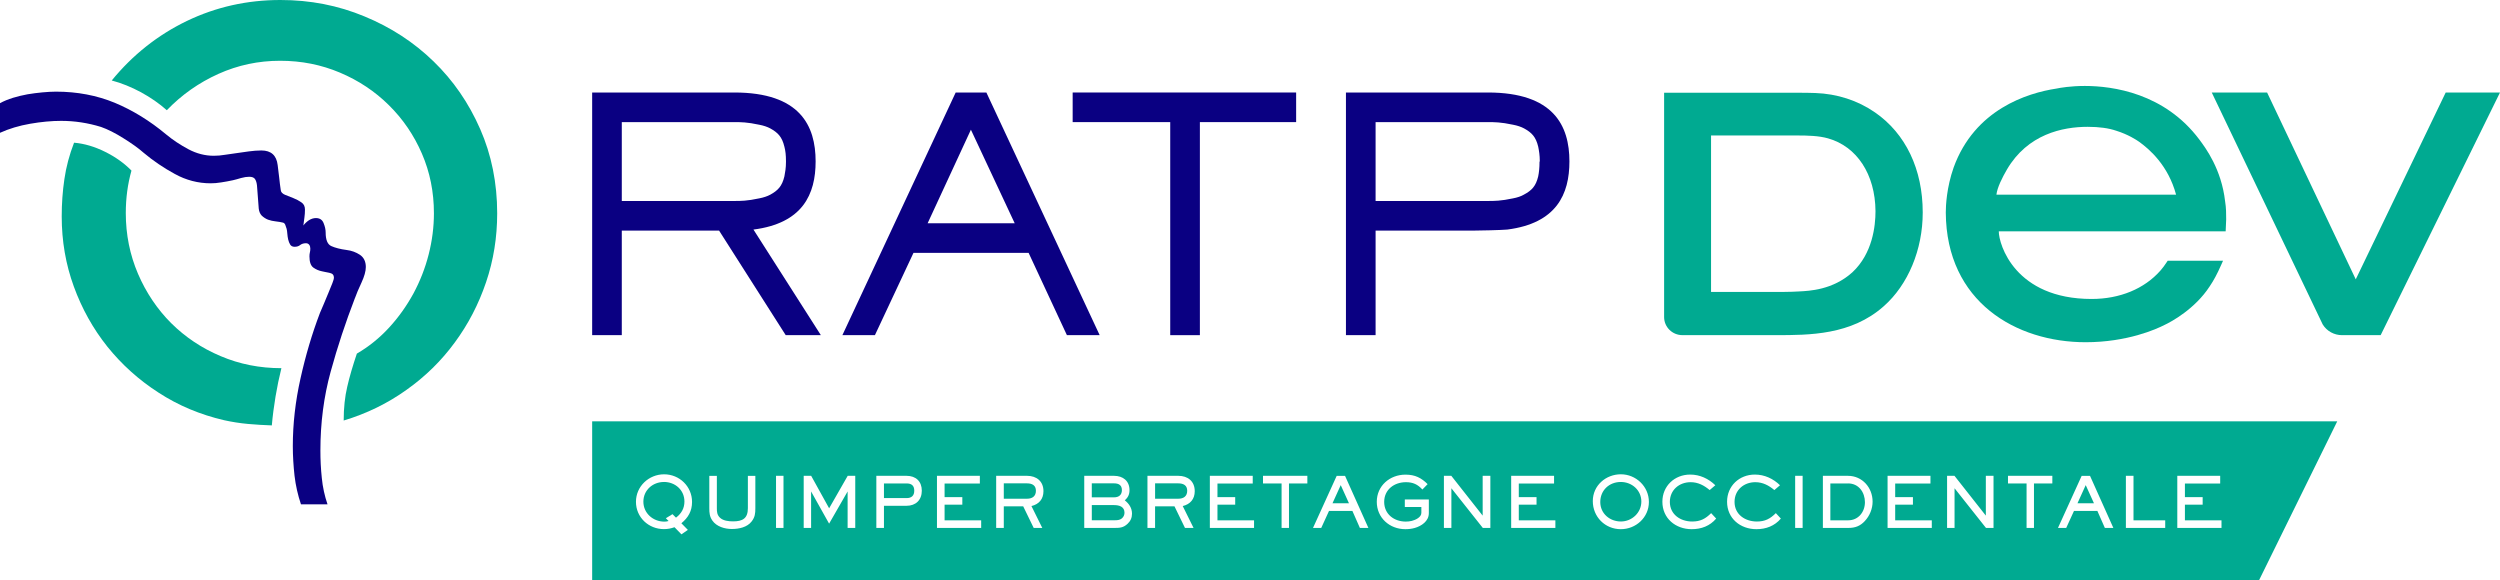 <?xml version="1.0" encoding="UTF-8"?>
<svg id="Calque_1" data-name="Calque 1" xmlns="http://www.w3.org/2000/svg" viewBox="0 0 1404.85 326.04">
  <defs>
    <style>
      .cls-1 {
        fill: #00aa91;
      }

      .cls-2 {
        fill: #0a0082;
      }
    </style>
  </defs>
  <g>
    <g>
      <path class="cls-2" d="M617.96,188.34h-18.42l-21.52-46.24h-64.7l-21.67,46.24h-18.28l63.67-136.36h17.24l63.67,136.36ZM545.59,72.89h0l-24.32,52.57h48.93l-24.61-52.57Z"/>
      <path class="cls-1" d="M1250.98,123.4h0c0-3.24,0-6.63-.59-10.16-2.06-18.26-11.05-30.19-14.44-34.75-19.6-26.21-48.79-30.19-64.41-30.19-7.96,0-13.85,1.03-15.92,1.47-16.51,2.5-45.98,11.78-57.78,44.32-3.98,11.34-4.42,21.5-4.42,25.33.29,50.36,39.65,72.89,78.56,72.89,23.44,0,39.79-7.36,44.37-9.72,3.83-1.77,17.1-8.98,25.35-21.65,2.21-3.24,4.27-7.07,6.34-11.78l1.18-2.65h-31.1l-.59.88c-1.18,1.77-2.21,3.24-3.54,4.71-8.99,10.16-22.7,15.9-38.62,15.9-43.04,0-52.17-30.63-52.17-37.99h127.49c.15-2.8.29-6.62.29-6.62M1121.87,109.41h0c.44-3.98,3.24-9.57,5.9-14.14,11.64-19.88,31.25-24,45.39-24,6.49,0,11.79.74,16.07,2.21,6.63,2.06,11.35,5.15,12.82,6.19,5.75,4.12,16.36,13.25,20.78,29.74h-100.96Z"/>
      <path class="cls-1" d="M1374.34,51.98h0l-50.55,104.99-49.82-104.99h-31.1l62.34,130.32c2.36,3.83,6.48,6.04,10.91,6.04h21.67l67.06-136.36h-30.51Z"/>
      <path class="cls-1" d="M1053.63,63.17h0c-9.73-6.77-21.37-10.46-33.46-10.9-3.54-.15-6.63-.15-10.32-.15h-74.72v126.05c0,5.6,4.57,10.16,10.32,10.16h52.47c18.87,0,42.3,0,60.58-16.2,13.71-12.07,21.96-31.81,21.96-52.72,0-24.3-9.58-44.32-26.83-56.25M1011.33,163.75h0c-2.65.15-5.75.29-8.99.29h-40.83v-87.91h48.34c5.9,0,12.23.15,17.39,1.62,16.21,4.57,26.53,20.17,26.68,40.94,0,8.25-1.62,23.71-12.97,34.31-11.05,10.01-24.47,10.46-29.62,10.75"/>
      <path class="cls-2" d="M423.4,129h0c27.71-3.54,34.93-19.88,34.93-38.29,0-20.03-8.7-38.73-45.69-38.73h-79.88v136.36h16.65v-58.75h54.68l37.44,58.75h19.75l-37.88-59.34ZM412.64,68.62h0c3.54,0,7.22,0,14,1.47,2.36.44,4.57,1.18,6.19,2.06,4.27,2.36,6.63,4.71,7.96,10.31.59,2.21.88,4.71.88,8.1v.44c0,3.24-.44,5.89-.88,8.1-1.33,5.6-3.68,7.95-7.96,10.31-1.62.88-3.83,1.62-6.19,2.06-6.78,1.47-10.46,1.47-14,1.47h-63.23v-44.32h63.23Z"/>
      <path class="cls-2" d="M846.99,129h0c27.71-3.54,34.93-19.88,34.93-38.29,0-20.03-8.84-38.73-45.84-38.73h-79.74v136.36h16.66v-58.75h54.68c3.24,0,16.36-.29,19.31-.59M836.09,68.62h0c3.54,0,7.37,0,14.15,1.47,2.36.44,4.57,1.18,6.19,2.06,4.28,2.36,6.63,4.71,7.96,10.31.44,2.21.88,4.71.88,8.1l-.15.44c0,3.24-.29,5.89-.74,8.1-1.33,5.6-3.68,7.95-8.11,10.31-1.47.88-3.69,1.62-6.04,2.06-6.78,1.47-10.61,1.47-14.15,1.47h-63.08v-44.32h63.08Z"/>
      <polygon class="cls-2" points="674.26 188.34 674.26 188.34 657.6 188.34 657.6 68.62 602.77 68.62 602.77 51.98 728.35 51.98 728.35 68.62 674.26 68.62 674.26 188.34"/>
    </g>
    <g>
      <path class="cls-1" d="M269.82,72.5c-6.4-14.61-15.11-27.27-26.16-37.97-11.05-10.75-23.99-19.19-38.8-25.29-14.83-6.19-30.57-9.24-47.27-9.24-18.68,0-36.2,3.91-52.56,11.77-16.36,7.9-30.44,19.03-42.24,33.46,5.54,1.46,11.03,3.7,16.46,6.62,5.39,2.95,10.24,6.3,14.49,10.09,8.37-8.69,18.02-15.47,28.97-20.41,11.01-4.95,22.53-7.38,34.67-7.38s23.17,2.24,33.64,6.65c10.49,4.43,19.65,10.52,27.48,18.27,7.9,7.78,14.09,16.86,18.59,27.25,4.51,10.4,6.75,21.58,6.75,33.56,0,7.69-.99,15.38-2.95,23.09-1.96,7.7-4.83,15.02-8.59,22.01-3.81,6.95-8.33,13.32-13.65,19.11-5.34,5.81-11.4,10.71-18.12,14.62-2.26,6.75-4.11,12.91-5.39,18.56-1.34,5.67-2.01,11.99-2.01,19.04,12.97-3.91,24.71-9.67,35.26-17.21,10.58-7.49,19.65-16.38,27.15-26.63,7.56-10.24,13.42-21.53,17.61-33.91,4.2-12.37,6.24-25.28,6.24-38.69,0-17.03-3.21-32.88-9.56-47.37"/>
      <path class="cls-1" d="M96.2,181.61c-7.82-7.85-14.07-17.11-18.64-27.73-4.57-10.67-6.87-22.03-6.87-34.15,0-8.35,1.06-16.3,3.19-23.86-3.94-4.04-8.86-7.59-14.76-10.53-5.94-2.96-11.78-4.67-17.5-5.15-2.66,6.86-4.46,13.7-5.44,20.49-1.01,6.8-1.5,13.78-1.5,20.98,0,13.75,2.25,26.87,6.79,39.31,4.53,12.46,10.8,23.71,18.85,33.81,8.07,10.03,17.65,18.69,28.79,25.86,11.13,7.24,23.42,12.38,36.85,15.5,4.42.97,8.87,1.68,13.4,2.09,4.49.42,8.96.65,13.39.82.46-5.38,1.19-10.76,2.07-16.16.9-5.43,2.01-10.76,3.31-16-12.14,0-23.51-2.24-34.14-6.77-10.64-4.48-19.89-10.68-27.78-18.52"/>
      <path class="cls-2" d="M199.46,167.53c.81-2.29,2.02-5.2,3.67-8.71,1.62-3.51,2.44-6.44,2.44-8.76,0-3.08-1.12-5.38-3.31-6.87-2.21-1.46-4.71-2.38-7.49-2.71-3.58-.47-6.47-1.24-8.59-2.19-2.14-.95-3.18-3.53-3.18-7.62,0-1.65-.39-3.41-1.15-5.26-.7-1.88-2.16-2.87-4.33-2.87-1.34,0-2.67.43-3.92,1.22-1.25.86-2.32,1.85-3.13,2.96.19-1.47.39-2.96.59-4.44.21-1.51.31-2.98.31-4.48,0-1.83-.64-3.17-1.99-4.07-1.34-.92-2.8-1.72-4.43-2.36-1.68-.69-3.24-1.31-4.71-1.87-1.48-.59-2.35-1.48-2.46-2.63-.35-2.29-.64-4.64-.89-7.08-.25-2.38-.54-4.7-.86-7.05-.65-5.45-3.7-8.19-9.16-8.19-2.27,0-4.61.21-7,.52-2.38.32-4.68.62-7,.99-2.46.32-4.7.64-6.63.95-1.95.35-4.02.52-6.13.52-4.91,0-9.67-1.24-14.24-3.67-4.61-2.47-8.8-5.23-12.55-8.36-9.16-7.65-18.78-13.54-28.83-17.74-10.1-4.15-21.11-6.26-33.05-6.26-2.28,0-4.85.16-7.63.41-2.79.27-5.57.61-8.34,1.08-2.79.52-5.53,1.17-8.2,1.98-2.72.86-5.13,1.83-7.27,3.02v16.64c5.1-2.32,10.74-4.01,16.95-5.09,6.22-1.08,12.03-1.62,17.42-1.62,7.56,0,15.01,1.14,22.39,3.41,3.74,1.31,7.94,3.41,12.61,6.36,4.7,2.92,8.51,5.65,11.45,8.25,5.23,4.4,11.05,8.34,17.42,11.83,6.37,3.49,13.09,5.24,20.15,5.24,1.78,0,3.77-.15,5.91-.51,2.12-.3,4.31-.74,6.61-1.22,1.32-.32,2.83-.7,4.55-1.24,1.69-.48,3.24-.7,4.55-.7,1.64,0,2.73.42,3.31,1.32.57.89.94,2.11,1.09,3.58l.99,13.03c.2,1.68.77,2.96,1.72,3.95,1.04.95,2.19,1.72,3.52,2.24,1.3.48,2.76.78,4.33.96,1.57.17,2.94.41,4.11.7.65.19,1.13.73,1.37,1.66.27.89.45,1.48.62,1.81.18.67.28,1.54.38,2.72.08,1.14.26,2.25.49,3.3.25,1.08.64,2.04,1.12,2.83.5.81,1.32,1.25,2.48,1.25,1.32,0,2.36-.34,3.16-1.02.83-.61,1.91-.98,3.21-.98.84,0,1.44.32,1.87.9.39.54.6,1.24.6,2.09s-.08,1.53-.25,2.19c-.17.66-.24,1.42-.24,2.22,0,3.1.72,5.22,2.21,6.3,1.48,1.04,3.07,1.73,4.81,2.07,1.69.33,3.23.64,4.62.98,1.44.31,2.12,1.25,2.12,2.72,0,.51-.31,1.45-.87,2.95-.6,1.47-1.29,3.21-2.11,5.18-.82,1.93-1.66,4-2.56,6.16-.88,2.13-1.66,3.94-2.32,5.41-4.43,11.63-8.07,23.91-10.94,36.85-2.87,12.84-4.31,25.52-4.31,37.97,0,5.56.36,11.15.96,16.63.64,5.49,1.86,10.86,3.62,16.1h14.92c-1.62-4.73-2.71-9.68-3.21-14.83-.55-5.16-.79-10.29-.79-15.36,0-15.58,1.92-30.34,5.76-44.33,3.83-14,8.41-27.8,13.66-41.42"/>
    </g>
  </g>
  <g>
    <path class="cls-1" d="M1038.52,271.66h-9.97v20.72h10.05c5.69,0,9.38-4.71,9.38-10.17s-3.41-10.56-9.46-10.56Z"/>
    <path class="cls-1" d="M910.8,270.84c-6.51,0-11.54,4.67-11.54,11.26s5.46,10.95,11.58,10.95,11.5-4.87,11.5-11.22-5.3-10.99-11.54-10.99Z"/>
    <path class="cls-1" d="M577.14,271.62h-13.07v8.63h13.07c2.9,0,4.98-1.37,4.98-4.47s-2.2-4.16-4.98-4.16Z"/>
    <path class="cls-1" d="M626.09,283.83h-12.56v8.52h12.99c1.57,0,2.98-.12,4.16-1.29.79-.79,1.22-1.84,1.22-2.94,0-3.41-2.94-4.28-5.81-4.28Z"/>
    <polygon class="cls-1" points="748.78 282.81 758.04 282.81 753.41 272.61 748.78 282.81"/>
    <path class="cls-1" d="M662.16,271.62h-13.07v8.63h13.07c2.9,0,4.98-1.37,4.98-4.47s-2.2-4.16-4.98-4.16Z"/>
    <path class="cls-1" d="M509.44,271.66h-12.71v8.24h12.71c2.75,0,4.32-1.33,4.32-4.16s-1.49-4.08-4.32-4.08Z"/>
    <path class="cls-1" d="M630.44,275.43c0-2.79-1.77-3.81-4.36-3.81h-12.56v7.85h12.56c2.59,0,4.36-1.33,4.36-4.04Z"/>
    <path class="cls-1" d="M332.76,236.78v89.27h936.69l43.93-89.27H332.76ZM386.54,297.76l-3.61,2.51-3.89-4c-2.08.71-3.77,1.06-5.97,1.06-8.63,0-15.7-6.63-15.7-15.34s7.26-15.46,15.82-15.46,15.7,6.75,15.7,15.54c0,5.1-2.12,8.79-6,11.97l3.65,3.73ZM424.46,285.56c0,2.98-.2,5.02-2.08,7.46-2.51,3.3-7.18,4.24-11.11,4.24s-8.63-1.29-11.03-4.83c-1.49-2.2-1.65-4.28-1.65-6.87v-18.17h4.24v18.17c0,2.04.12,3.73,1.65,5.26,1.84,1.84,4.98,2.16,7.46,2.16,5.38,0,8.32-1.65,8.32-7.42v-18.17h4.2v18.17ZM440.28,296.66h-4.2v-29.28h4.2v29.28ZM480.59,296.66h-4.28v-20.49l-10.4,18.09-10.12-18.09v20.49h-4.16v-29.28h4.2l10.09,18.25,10.44-18.25h4.24v29.28ZM509.44,284.22h-12.71v12.44h-4.28v-29.28h16.99c5.18,0,8.56,3.1,8.56,8.36s-3.42,8.48-8.56,8.48ZM551.36,296.66h-24.84v-29.28h24.1v4.32h-19.82v7.65h9.97v4.24h-9.97v8.79h20.56v4.28ZM585.7,296.66h-4.83l-5.89-12.13h-10.91v12.13h-4.28v-29.28h17.35c5.34,0,9.22,3.06,9.22,8.63,0,4.44-2.51,7.34-6.75,8.36l6.08,12.28ZM633.62,294.35c-2.39,2.24-4.43,2.32-7.54,2.32h-16.8v-29.28h16.8c4.95,0,8.63,2.87,8.63,8.01,0,2.51-.82,4.08-2.63,5.77,2.39,1.88,4.04,4.36,4.04,7.5,0,2.24-.86,4.2-2.51,5.69ZM670.71,296.66h-4.83l-5.89-12.13h-10.91v12.13h-4.28v-29.28h17.35c5.34,0,9.22,3.06,9.22,8.63,0,4.44-2.51,7.34-6.75,8.36l6.08,12.28ZM704.7,296.66h-24.84v-29.28h24.1v4.32h-19.82v7.65h9.97v4.24h-9.97v8.79h20.56v4.28ZM734.65,271.66h-10.32v25h-4.16v-25h-10.44v-4.28h24.92v4.28ZM764.17,296.66l-4.2-9.54h-13.15l-4.36,9.54h-4.63l13.3-29.24h4.71l13.11,29.24h-4.79ZM802.91,288.46c0,4.4-4.16,7.18-7.97,8.24-1.69.47-3.45.67-5.22.67-8.83,0-16.05-6.36-16.05-15.38s7.34-15.27,16.13-15.27c5.42,0,8.95,1.84,12.44,5.34l-2.94,3.02c-2.67-2.9-5.3-4.12-9.26-4.12-6.55,0-12.21,4.16-12.21,11.07s5.57,11.07,12.13,11.07c1.14,0,2.28-.12,3.38-.39,2.04-.51,5.38-2,5.38-4.51v-3.3h-9.3v-4.24h13.5v7.81ZM837.49,296.66h-4.24l-17.66-22.29v22.29h-4.2v-29.28h4.16l17.62,22.37v-22.37h4.32v29.28ZM874.03,296.66h-24.84v-29.28h24.1v4.32h-19.82v7.65h9.97v4.24h-9.97v8.79h20.56v4.28ZM910.8,297.37c-8.87,0-15.74-6.95-15.74-15.78s7.38-15.07,15.78-15.07,15.74,6.79,15.74,15.54-7.3,15.31-15.78,15.31ZM950.64,297.37c-9.03,0-16.48-6.04-16.48-15.42,0-8.87,6.87-15.27,15.62-15.27,5.42,0,10.28,2.28,14.13,6l-3.18,2.71c-3.14-2.63-6.52-4.43-10.71-4.43-6.44,0-11.66,4.43-11.66,11.07,0,7.1,5.97,11.03,12.56,11.03,4.59,0,7.46-1.53,10.64-4.71l2.83,3.06c-3.53,4.16-8.36,5.96-13.74,5.96ZM986.99,297.37c-9.03,0-16.48-6.04-16.48-15.42,0-8.87,6.87-15.27,15.62-15.27,5.42,0,10.28,2.28,14.13,6l-3.18,2.71c-3.14-2.63-6.51-4.43-10.71-4.43-6.44,0-11.66,4.43-11.66,11.07,0,7.1,5.96,11.03,12.56,11.03,4.59,0,7.46-1.53,10.64-4.71l2.83,3.06c-3.53,4.16-8.36,5.96-13.74,5.96ZM1012.97,296.66h-4.2v-29.28h4.2v29.28ZM1047.94,292.78c-2.67,2.87-5.46,3.89-9.34,3.89h-14.25v-29.28h14.13c7.97,0,13.81,6.59,13.81,14.52,0,3.96-1.65,8.01-4.36,10.87ZM1085.54,296.66h-24.84v-29.28h24.1v4.32h-19.82v7.65h9.97v4.24h-9.97v8.79h20.57v4.28ZM1120.24,296.66h-4.24l-17.66-22.29v22.29h-4.2v-29.28h4.16l17.62,22.37v-22.37h4.32v29.28ZM1153.29,271.66h-10.32v25h-4.16v-25h-10.44v-4.28h24.92v4.28ZM1182.8,296.66l-4.2-9.54h-13.15l-4.36,9.54h-4.63l13.3-29.24h4.71l13.11,29.24h-4.79ZM1216.72,296.66h-22.1v-29.28h4.28v25h17.82v4.28ZM1248.35,296.66h-24.84v-29.28h24.1v4.32h-19.82v7.65h9.97v4.24h-9.97v8.79h20.56v4.28Z"/>
    <polygon class="cls-1" points="1167.42 282.81 1176.68 282.81 1172.05 272.61 1167.42 282.81"/>
    <path class="cls-1" d="M373.12,270.84c-6.32,0-11.58,4.59-11.58,11.07s5.42,11.22,11.81,11.22c.82,0,1.57-.12,2.35-.35l-1.53-1.57,3.73-2.28,1.96,1.96c3.02-2.28,4.75-5.22,4.75-9.07,0-6.44-5.22-10.99-11.5-10.99Z"/>
  </g>
</svg>